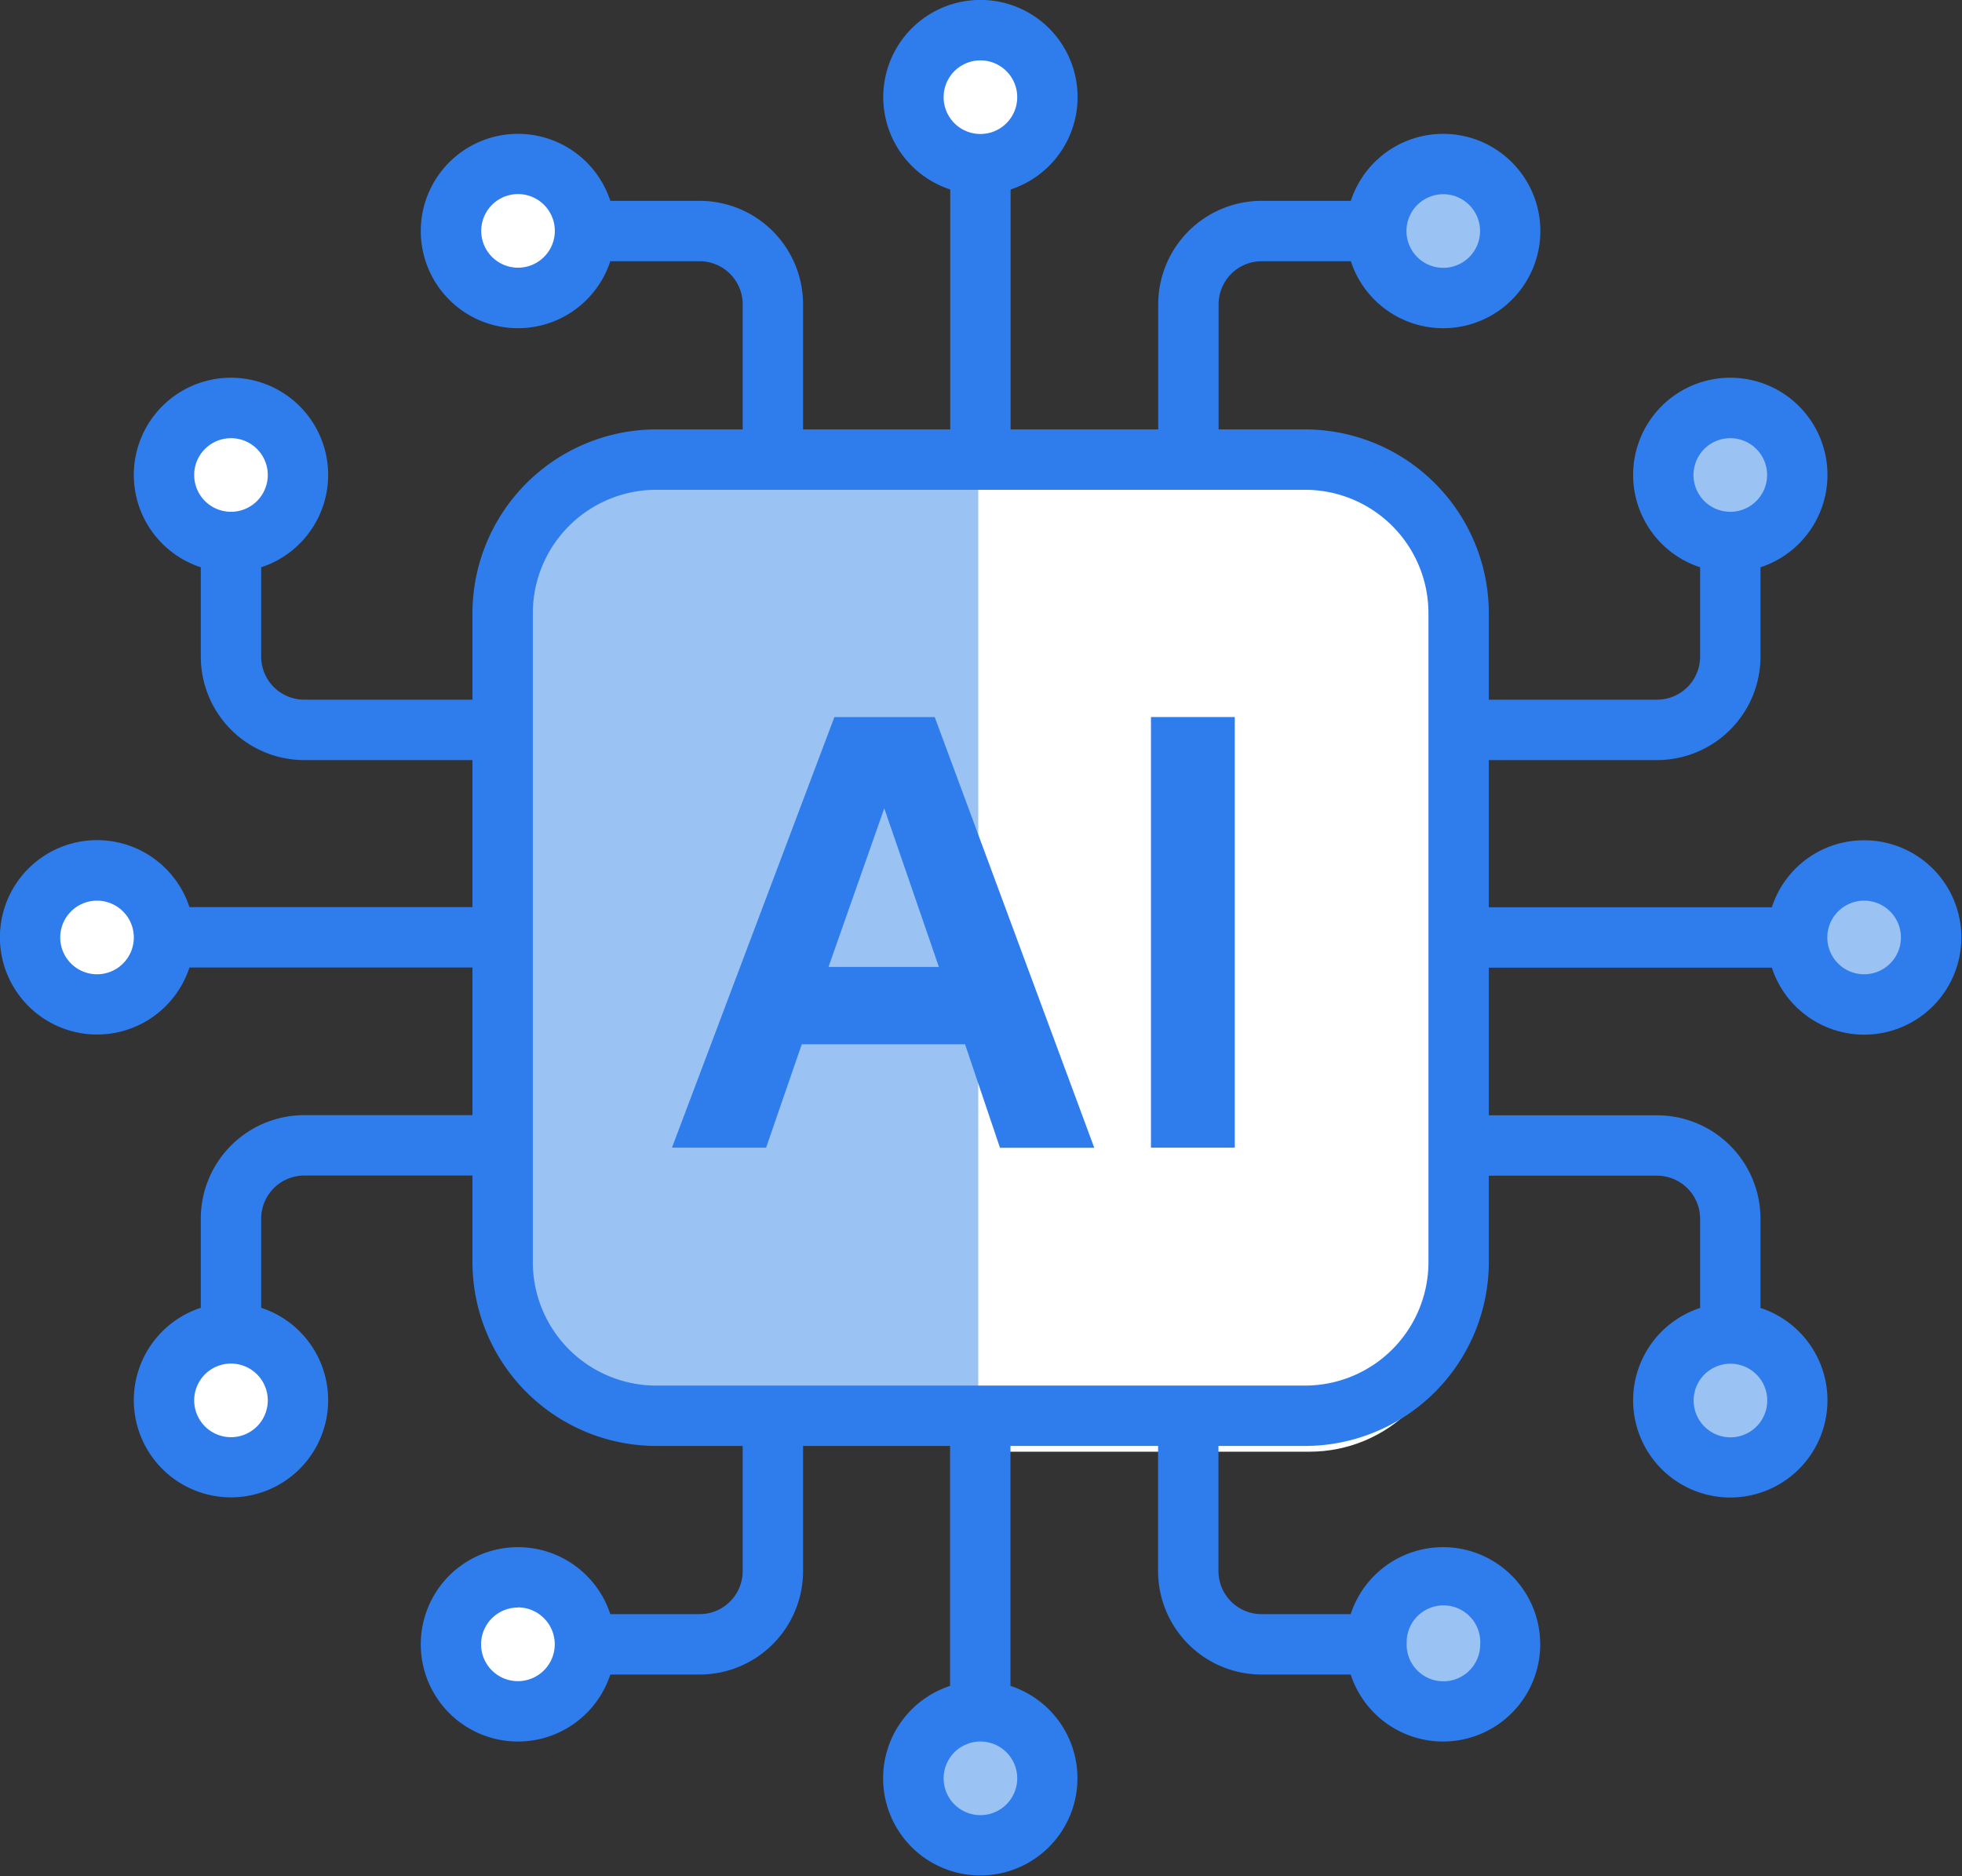<svg xmlns="http://www.w3.org/2000/svg" viewBox="0 0 1365 1305"><rect x="0" y="0" width="1365" height="1305" fill="#333333" stroke="none"/><circle cx="359.97" cy="160.31" r="42.1" fill="#fff"/><circle cx="684.79" cy="67.57" r="42.1" fill="#fff"/><circle cx="1004.1" cy="160.7" r="42.1" fill="#9ac3f4"/><circle cx="1203.76" cy="330.37" r="42.1" fill="#9ac3f4"/><circle cx="1296.89" cy="652.23" r="42.1" fill="#9ac3f4"/><circle cx="1203.76" cy="974.1" r="42.1" fill="#9ac3f4"/><circle cx="1004.1" cy="1143.76" r="42.1" fill="#9ac3f4"/><circle cx="682.23" cy="1236.89" r="42.1" fill="#9ac3f4"/><circle cx="359.97" cy="1143.76" r="42.1" fill="#fff"/><circle cx="160.7" cy="974.1" r="42.1" fill="#fff"/><circle cx="67.57" cy="652.23" r="42.1" fill="#fff"/><circle cx="160.7" cy="330.37" r="42.1" fill="#fff"/><rect width="671.41" height="678.86" x="349.08" y="311.6" fill="#9ac3f4" rx="120.94" ry="120.94"/><path fill="#fff" d="M680.6 331H911c55 0 99.5 44.5 99.5 99.5v479.8c0 55-44.6 99.5-99.5 99.5H680.6V331Z"/><path fill="#2f7ded" d="M1296.9 584.5c-29.4 0-55.1 18.7-64.2 46.6h-196.9V528.7h117a72 72 0 0 0 72-72v-62.1a67.6 67.6 0 1 0-42 0v62.1a30 30 0 0 1-30 30h-117v-60.2A128 128 0 0 0 908 298.7h-60.2v-87a30 30 0 0 1 30-30h62a67.6 67.6 0 1 0 0-42h-62a72 72 0 0 0-72 72v87H703.1V131.8a67.6 67.6 0 1 0-42 0v166.9H558.7v-87a72 72 0 0 0-72-72h-62.1a67.6 67.6 0 1 0 0 42h62.1a30 30 0 0 1 30 30v87h-60.2a128 128 0 0 0-127.8 127.8v60.2h-117a30 30 0 0 1-30-30v-62.1a67.6 67.6 0 1 0-42 0v62.1a72 72 0 0 0 72 72h117V631H131.8a67.6 67.6 0 1 0 0 42h196.9v102.7h-117a72 72 0 0 0-72 72v62a67.6 67.6 0 1 0 42 0v-62a30 30 0 0 1 30-30h117V878a128 128 0 0 0 127.8 127.8h60.2v87a30 30 0 0 1-30 30h-62.1a67.6 67.6 0 1 0 0 42h62.1a72 72 0 0 0 72-72v-87H661v166.9a67.6 67.6 0 1 0 42 0v-166.9h102.7v87a72 72 0 0 0 72 72h62a67.6 67.6 0 1 0 0-42h-62a30 30 0 0 1-30-30v-87H908A128 128 0 0 0 1035.8 878v-60.2h117a30 30 0 0 1 30 30v62a67.6 67.6 0 1 0 42 0v-62a72 72 0 0 0-72-72h-117V673.1h196.9a67.6 67.6 0 1 0 64.2-88.6Zm25.6 67.6a25.6 25.6 0 1 1-51.2 0 25.6 25.6 0 0 1 51.2 0Zm-144.3-321.7a25.6 25.6 0 1 1 51.2 0 25.6 25.6 0 0 1-51.2 0ZM993.8 878a85.9 85.9 0 0 1-85.8 85.8H456.4a85.9 85.9 0 0 1-85.7-85.8V426.4a85.9 85.9 0 0 1 85.7-85.7H908a85.9 85.9 0 0 1 85.8 85.7V878Zm-15.3-717.3a25.6 25.6 0 1 1 51.2 0 25.6 25.6 0 0 1-51.2 0Zm-322-93.1a25.6 25.6 0 1 1 51.2 0 25.6 25.6 0 0 1-51.2 0ZM360.4 135a25.6 25.6 0 1 1 0 51.2 25.6 25.6 0 0 1 0-51.2ZM160.7 304.8a25.6 25.6 0 1 1 0 51.2 25.6 25.6 0 0 1 0-51.2ZM93.1 652.1a25.6 25.6 0 1 1-51.2 0 25.6 25.6 0 0 1 51.2 0Zm93.2 322a25.6 25.6 0 1 1-51.2 0 25.6 25.6 0 0 1 51.2 0Zm174 144a25.6 25.6 0 1 1 0 51.3 25.6 25.6 0 0 1 0-51.2ZM707.7 1237a25.6 25.6 0 1 1-51.2 0 25.6 25.6 0 0 1 51.2 0Zm271-93.1a25.6 25.6 0 1 1 51.1 0 25.6 25.6 0 0 1-51.2 0Zm225.2-144.1a25.6 25.6 0 1 1 0-51.2 25.6 25.6 0 0 1 0 51.2Z"/><rect width="58.31" height="299.55" x="800.74" y="498.77" fill="#2f7ded"/><path fill="#2f7ded" d="m671.4 726.4 24.3 72h65.6l-111-299.6h-69.8l-113 299.5H533l24.8-71.9h113.6Zm-56.2-164.1 38 110.3h-76.8l38.8-110.3Z"/></svg>